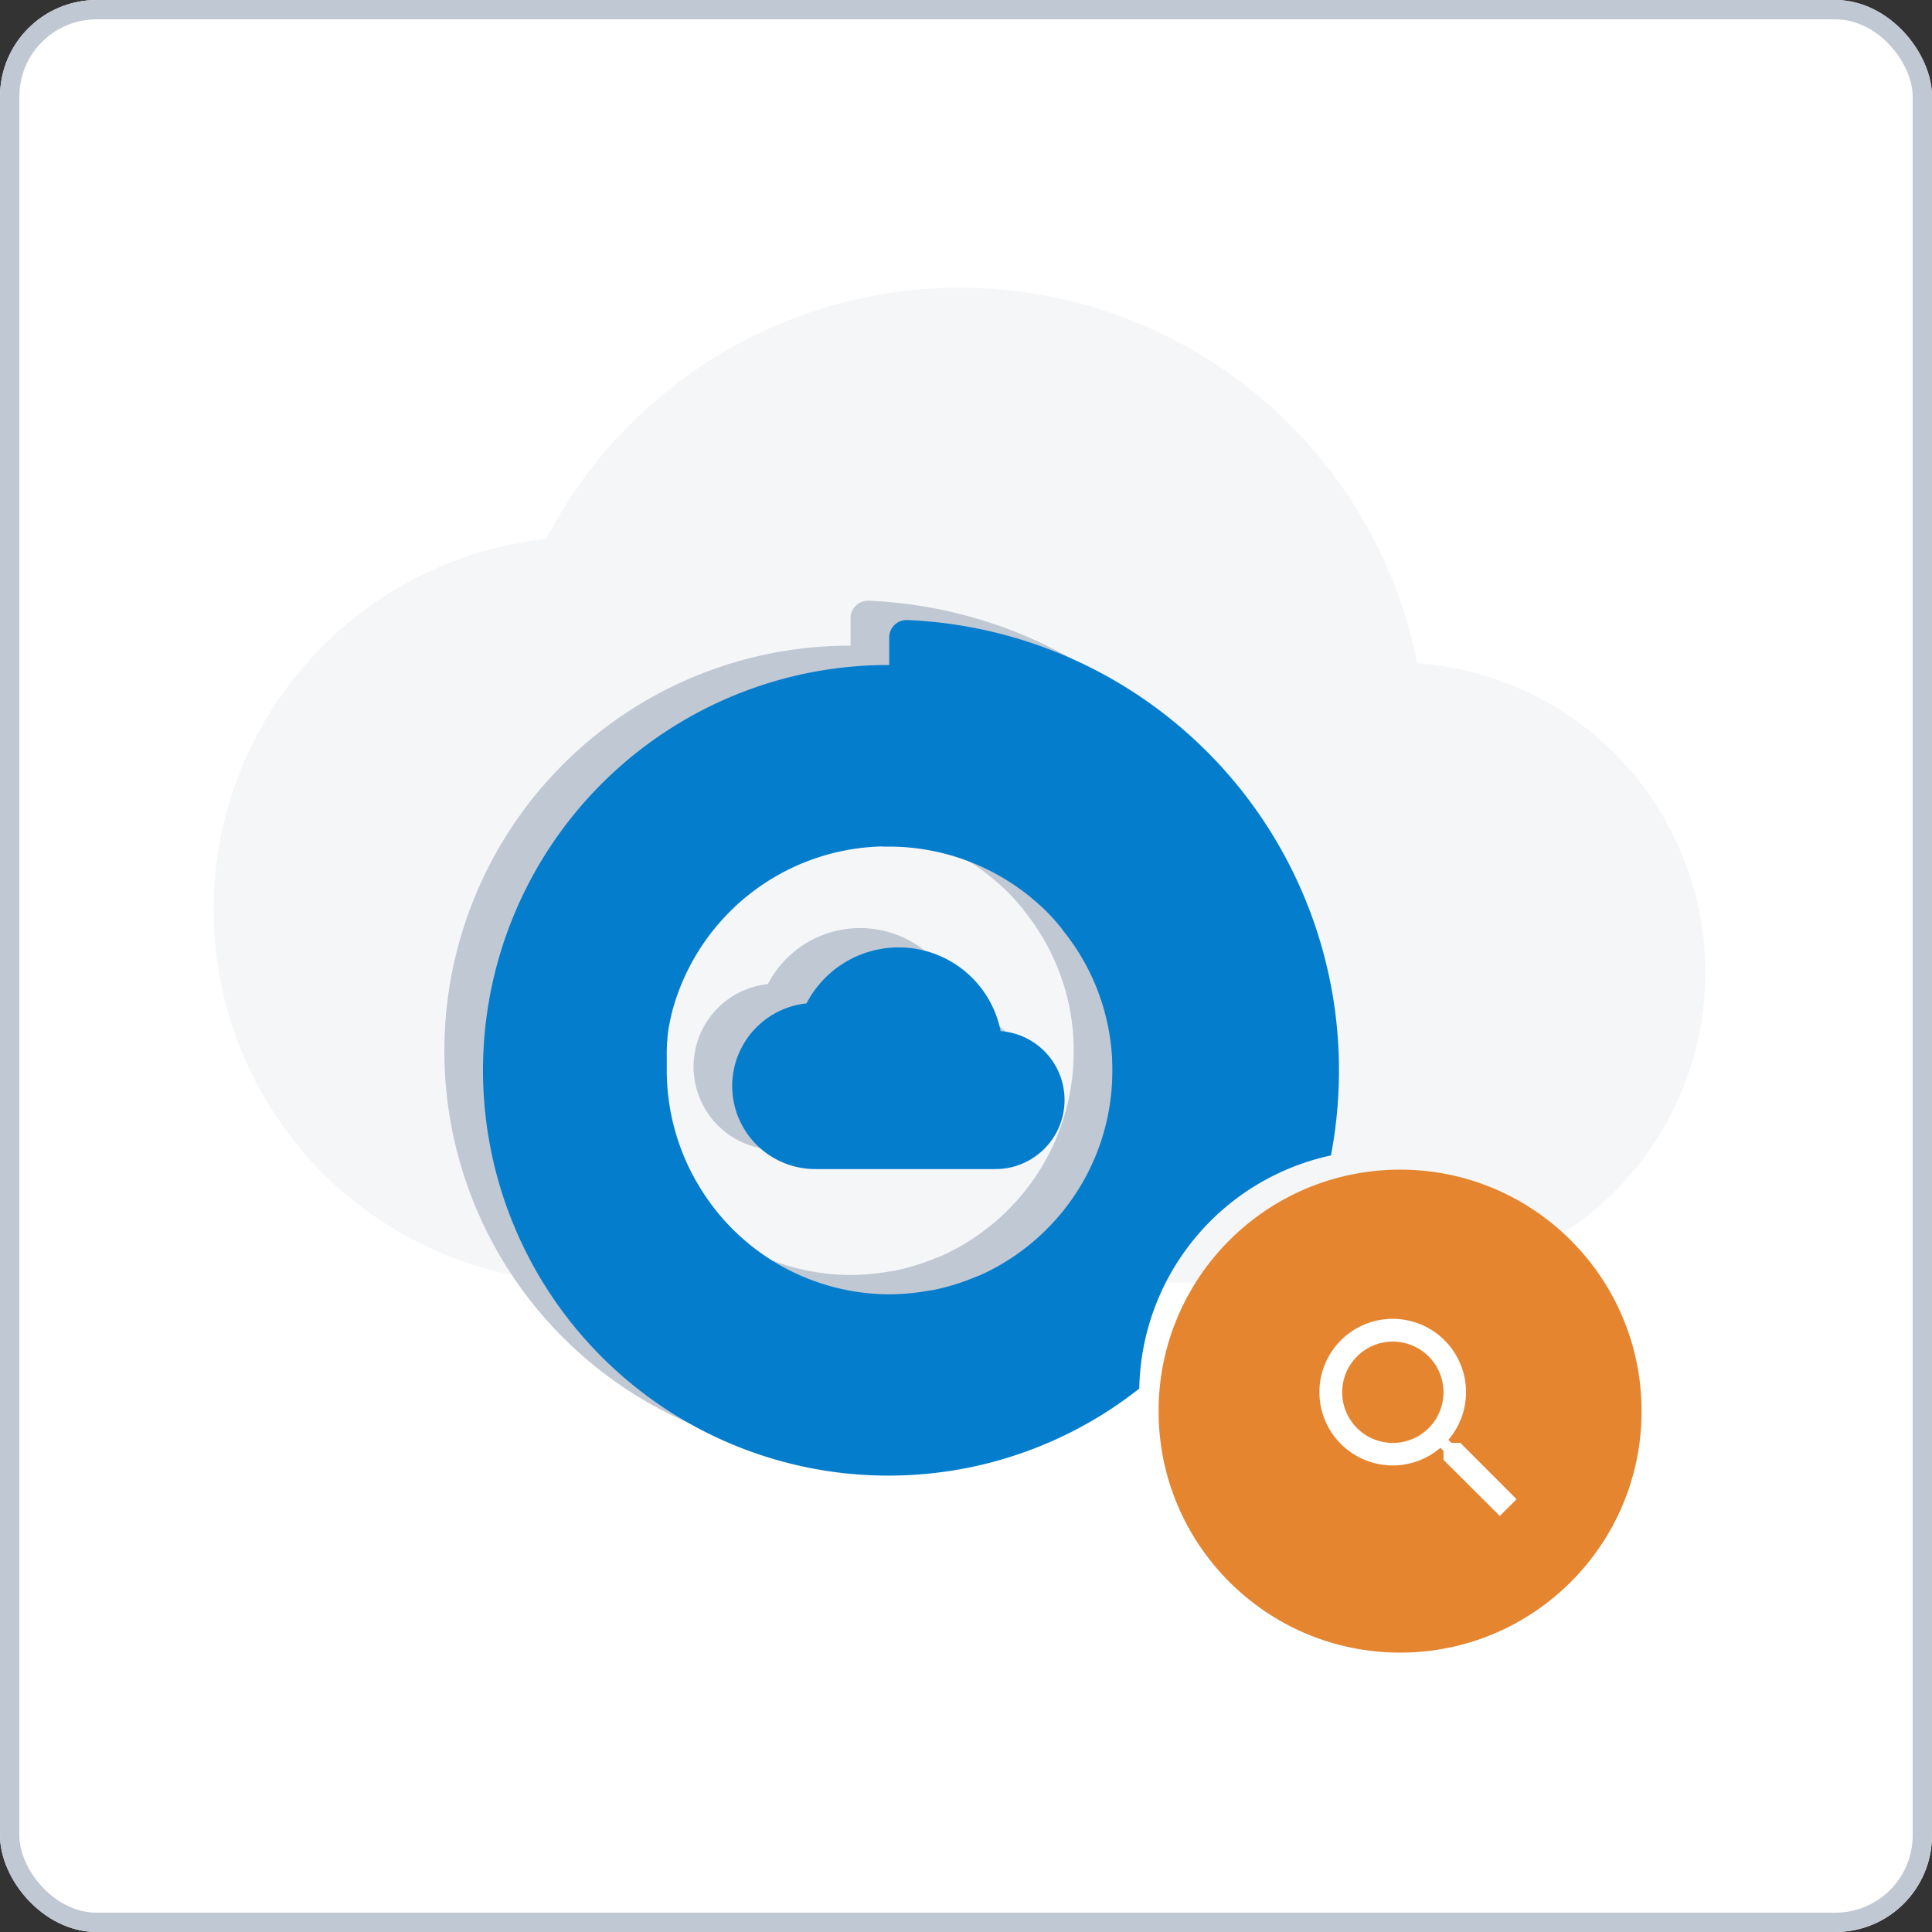 <svg xmlns="http://www.w3.org/2000/svg" width="100" height="100" viewBox="0 0 100 100">
  <rect x="0" y="0" width="100" height="100" fill="#333333" stroke="none"/>
  <g id="Azure_Services_Optimization" data-name="Azure Services Optimization" transform="translate(-2499 -1556.426)">
    <g id="Rectangle_7695" data-name="Rectangle 7695" transform="translate(2499 1556.426)" fill="#fff" stroke="#c0c8d3" stroke-width="1">
      <rect width="100" height="100" rx="5" stroke="none"/>
      <rect x="0.5" y="0.5" width="99" height="99" rx="4.5" fill="none"/>
    </g>
    <path id="Path_153" data-name="Path 153" d="M62.3,23.437A24.133,24.133,0,0,0,17.216,17a19.3,19.3,0,0,0,2.092,38.487H61.142A16.045,16.045,0,0,0,62.3,23.437Z" transform="translate(2510.055 1567.32)" fill="#f5f6f8"/>
    <g id="Group_4349" data-name="Group 4349" transform="translate(-36.933 -96)">
      <path id="Subtraction_11" data-name="Subtraction 11" d="M20.979,44.285A20.98,20.98,0,0,1,17.936,2.547c.286-.042.578-.078.893-.11a21.033,21.033,0,0,1,2.15-.11h.047V.893a.9.9,0,0,1,.9-.893h.037A23.327,23.327,0,0,1,44.305,23.306a23.51,23.51,0,0,1-.416,4.406,12.575,12.575,0,0,0-9.92,12.068,20.964,20.964,0,0,1-9.292,4.179A21.184,21.184,0,0,1,20.979,44.285Zm-.3-32.567A11.536,11.536,0,0,0,9.827,20.132l-.009.034-.009.033a.013.013,0,0,1,0,.005c-.022.082-.048.178-.071.273a.017.017,0,0,0,0,.006l0,.011c0,.017-.009.034-.013.051l0,.007-.008.033-.007.027v.01c-.016.067-.031.136-.046.2l0,.009-.006.028-.006.03v.012l-.014.062c-.014.073-.028.142-.04.212l0,.014c0,.018-.007.037-.01.054l0,.016c0,.017-.006.033-.009.05a.166.166,0,0,0,0,.021c0,.016-.006.032-.008.048v.007a.045.045,0,0,0,0,.011c0,.02-.007.04-.01.06v.017l0,.028c0,.011,0,.022-.005.032a.1.1,0,0,1,0,.016l-.008.051,0,.022c0,.008,0,.016,0,.024s0,.017,0,.026v.018l-.008.059v.008c0,.023-.006.046-.009.07l-.009.068s0,.006,0,.009,0,.006,0,.009l0,.023c0,.009,0,.018,0,.027s0,.007,0,.01,0,.007,0,.01l0,.025,0,.025,0,.02-.005.058v.01c0,.012,0,.024,0,.036l0,.034a.025.025,0,0,0,0,.008l-.005.059,0,.025c0,.017,0,.03,0,.042s0,.016,0,.024l0,.026c0,.008,0,.015,0,.022s0,.007,0,.011,0,.008,0,.012,0,.016,0,.024,0,.017,0,.024,0,.007,0,.01,0,.007,0,.01c0,.022,0,.046,0,.068v.006c0,.01,0,.021,0,.031s0,.021,0,.031,0,.007,0,.011,0,.008,0,.012v.016c0,.011,0,.021,0,.032a.211.211,0,0,1,0,.023c0,.015,0,.031,0,.046a.236.236,0,0,0,0,.025v.047a.2.2,0,0,1,0,.023c0,.012,0,.023,0,.034s0,.023,0,.034v.005l0,.065v.02c0,.008,0,.016,0,.024s0,.017,0,.024a.253.253,0,0,1,0,.026c0,.015,0,.03,0,.046v.074s0,.007,0,.01,0,.007,0,.01v.07a11.584,11.584,0,0,0,1.543,5.783c.047.081.1.162.144.242A11.52,11.52,0,0,0,20.979,34.9a11.705,11.705,0,0,0,2.066-.184l.067-.012.036-.006.015,0,.015,0,.046-.009.016,0,.054-.011.013,0,.058-.012a11.477,11.477,0,0,0,2.136-.669l.009,0,.018-.007.029-.013.021-.009.035-.015.017-.007.019-.008.011,0,.011,0a11.472,11.472,0,0,0,1.615-.876c.12-.077.234-.154.34-.229.247-.174.487-.356.712-.541a11.674,11.674,0,0,0,1.56-1.551l.005-.005a11.551,11.551,0,0,0,2.671-7.4c0-.169,0-.339-.011-.506,0-.007,0-.014,0-.022s0-.015,0-.022,0-.023,0-.035,0-.022,0-.032c0-.052-.005-.1-.009-.155a11.5,11.5,0,0,0-2.556-6.523L29.981,16l-.018-.023-.018-.023-.007-.009-.024-.029-.021-.025-.017-.02-.027-.033-.031-.035a.132.132,0,0,0-.014-.017l-.011-.012-.012-.014-.023-.027-.006-.008-.085-.1-.027-.03-.013-.015-.006-.007-.014-.016-.014-.016-.018-.02-.028-.032-.017-.019-.012-.013-.012-.013-.021-.023-.012-.013,0-.005-.081-.085-.007-.008-.044-.046-.044-.046-.077-.079-.02-.02-.009-.009,0,0-.036-.035-.02-.021-.029-.028,0,0,0,0-.06-.058-.031-.03a.36.36,0,0,0-.027-.025l-.015-.015-.007-.007-.03-.027-.021-.021-.02-.018-.032-.029-.011-.01-.011-.01-.015-.013-.015-.013-.1-.089,0,0-.04-.036-.013-.011a11.582,11.582,0,0,0-7.61-2.887h-.35Zm5.856,16.7H17.211a4.3,4.3,0,0,1-.466-8.576,5.378,5.378,0,0,1,10.047,1.434,3.576,3.576,0,0,1-.258,7.142Z" transform="translate(2558.933 1683.519)" fill="#c0c8d3"/>
      <path id="Subtraction_10" data-name="Subtraction 10" d="M20.979,44.285A20.98,20.98,0,0,1,17.936,2.547c.286-.042.578-.078.893-.11a21.033,21.033,0,0,1,2.15-.11h.047V.893a.9.9,0,0,1,.9-.893h.037A23.327,23.327,0,0,1,44.305,23.306a23.51,23.51,0,0,1-.416,4.406,12.575,12.575,0,0,0-9.92,12.068,20.964,20.964,0,0,1-9.292,4.179A21.184,21.184,0,0,1,20.979,44.285Zm-.3-32.567A11.536,11.536,0,0,0,9.827,20.132l-.009.034-.009.033a.013.013,0,0,1,0,.005c-.022.082-.048.178-.071.273a.017.017,0,0,0,0,.006l0,.011c0,.017-.009.034-.013.051l0,.007-.008.033-.007.027v.01c-.016.067-.031.136-.046.2l0,.009-.006.028-.006.03v.012l-.014.062c-.014.073-.028.142-.04.212l0,.014c0,.018-.007.037-.01.054l0,.016c0,.017-.006.033-.009.05a.166.166,0,0,0,0,.021c0,.016-.006.032-.008.048v.007a.045.045,0,0,0,0,.011c0,.02-.007.04-.01.06v.017l0,.028c0,.011,0,.022-.005.032a.1.1,0,0,1,0,.016l-.008.051,0,.022c0,.008,0,.016,0,.024s0,.017,0,.026v.018l-.008.059v.008c0,.023-.006.046-.009.07l-.009.068s0,.006,0,.009,0,.006,0,.009l0,.023c0,.009,0,.018,0,.027s0,.007,0,.01,0,.007,0,.01l0,.025,0,.025,0,.02-.005.058v.01c0,.012,0,.024,0,.036l0,.034a.025.025,0,0,0,0,.008l-.005.059,0,.025c0,.017,0,.03,0,.042s0,.016,0,.024l0,.026c0,.008,0,.015,0,.022s0,.007,0,.011,0,.008,0,.012,0,.016,0,.024,0,.017,0,.024,0,.007,0,.01,0,.007,0,.01c0,.022,0,.046,0,.068v.006c0,.01,0,.021,0,.031s0,.021,0,.031,0,.007,0,.011,0,.008,0,.012v.016c0,.011,0,.021,0,.032a.211.211,0,0,1,0,.023c0,.015,0,.031,0,.046a.236.236,0,0,0,0,.025v.047a.2.2,0,0,1,0,.023c0,.012,0,.023,0,.034s0,.023,0,.034v.005l0,.065v.02c0,.008,0,.016,0,.024s0,.017,0,.024a.253.253,0,0,1,0,.026c0,.015,0,.03,0,.046v.074s0,.007,0,.01,0,.007,0,.01v.07a11.584,11.584,0,0,0,1.543,5.783c.047.081.1.162.144.242A11.52,11.52,0,0,0,20.979,34.9a11.705,11.705,0,0,0,2.066-.184l.067-.012.036-.006.015,0,.015,0,.046-.009.016,0,.054-.011.013,0,.058-.012a11.477,11.477,0,0,0,2.136-.669l.009,0,.018-.007.029-.013.021-.009.035-.015.017-.007.019-.008.011,0,.011,0a11.472,11.472,0,0,0,1.615-.876c.12-.077.234-.154.34-.229.247-.174.487-.356.712-.541a11.674,11.674,0,0,0,1.56-1.551l.005-.005a11.551,11.551,0,0,0,2.671-7.4c0-.169,0-.339-.011-.506,0-.007,0-.014,0-.022s0-.015,0-.022,0-.023,0-.035,0-.022,0-.032c0-.052-.005-.1-.009-.155a11.5,11.5,0,0,0-2.556-6.523L29.981,16l-.018-.023-.018-.023-.007-.009-.024-.029-.021-.025-.017-.02-.027-.033-.031-.035a.132.132,0,0,0-.014-.017l-.011-.012-.012-.014-.023-.027-.006-.008-.085-.1-.027-.03-.013-.015-.006-.007-.014-.016-.014-.016-.018-.02-.028-.032-.017-.019-.012-.013-.012-.013-.021-.023-.012-.013,0-.005-.081-.085-.007-.008-.044-.046-.044-.046-.077-.079-.02-.02-.009-.009,0,0-.036-.035-.02-.021-.029-.028,0,0,0,0-.06-.058-.031-.03a.36.36,0,0,0-.027-.025l-.015-.015-.007-.007-.03-.027-.021-.021-.02-.018-.032-.029-.011-.01-.011-.01-.015-.013-.015-.013-.1-.089,0,0-.04-.036-.013-.011a11.582,11.582,0,0,0-7.61-2.887h-.35Zm5.856,16.7H17.211a4.3,4.3,0,0,1-.466-8.576,5.378,5.378,0,0,1,10.047,1.434,3.576,3.576,0,0,1-.258,7.142Z" transform="translate(2560.933 1684.519)" fill="#057dcd"/>
      <g id="Group_4348" data-name="Group 4348" transform="translate(1481.901 -893.034)">
        <circle id="Ellipse_674" data-name="Ellipse 674" cx="12.5" cy="12.5" r="12.5" transform="translate(1114 2606)" fill="#e58530"/>
      </g>
      <path id="Path_177" data-name="Path 177" d="M10.284,9.41h-.46l-.163-.157a3.794,3.794,0,1,0-.408.408l.157.163v.46l2.914,2.908.868-.868Zm-3.5,0A2.622,2.622,0,1,1,9.41,6.788,2.619,2.619,0,0,1,6.788,9.41Z" transform="translate(2601.238 1717.701)" fill="#fff"/>
    </g>
  </g>
</svg>
